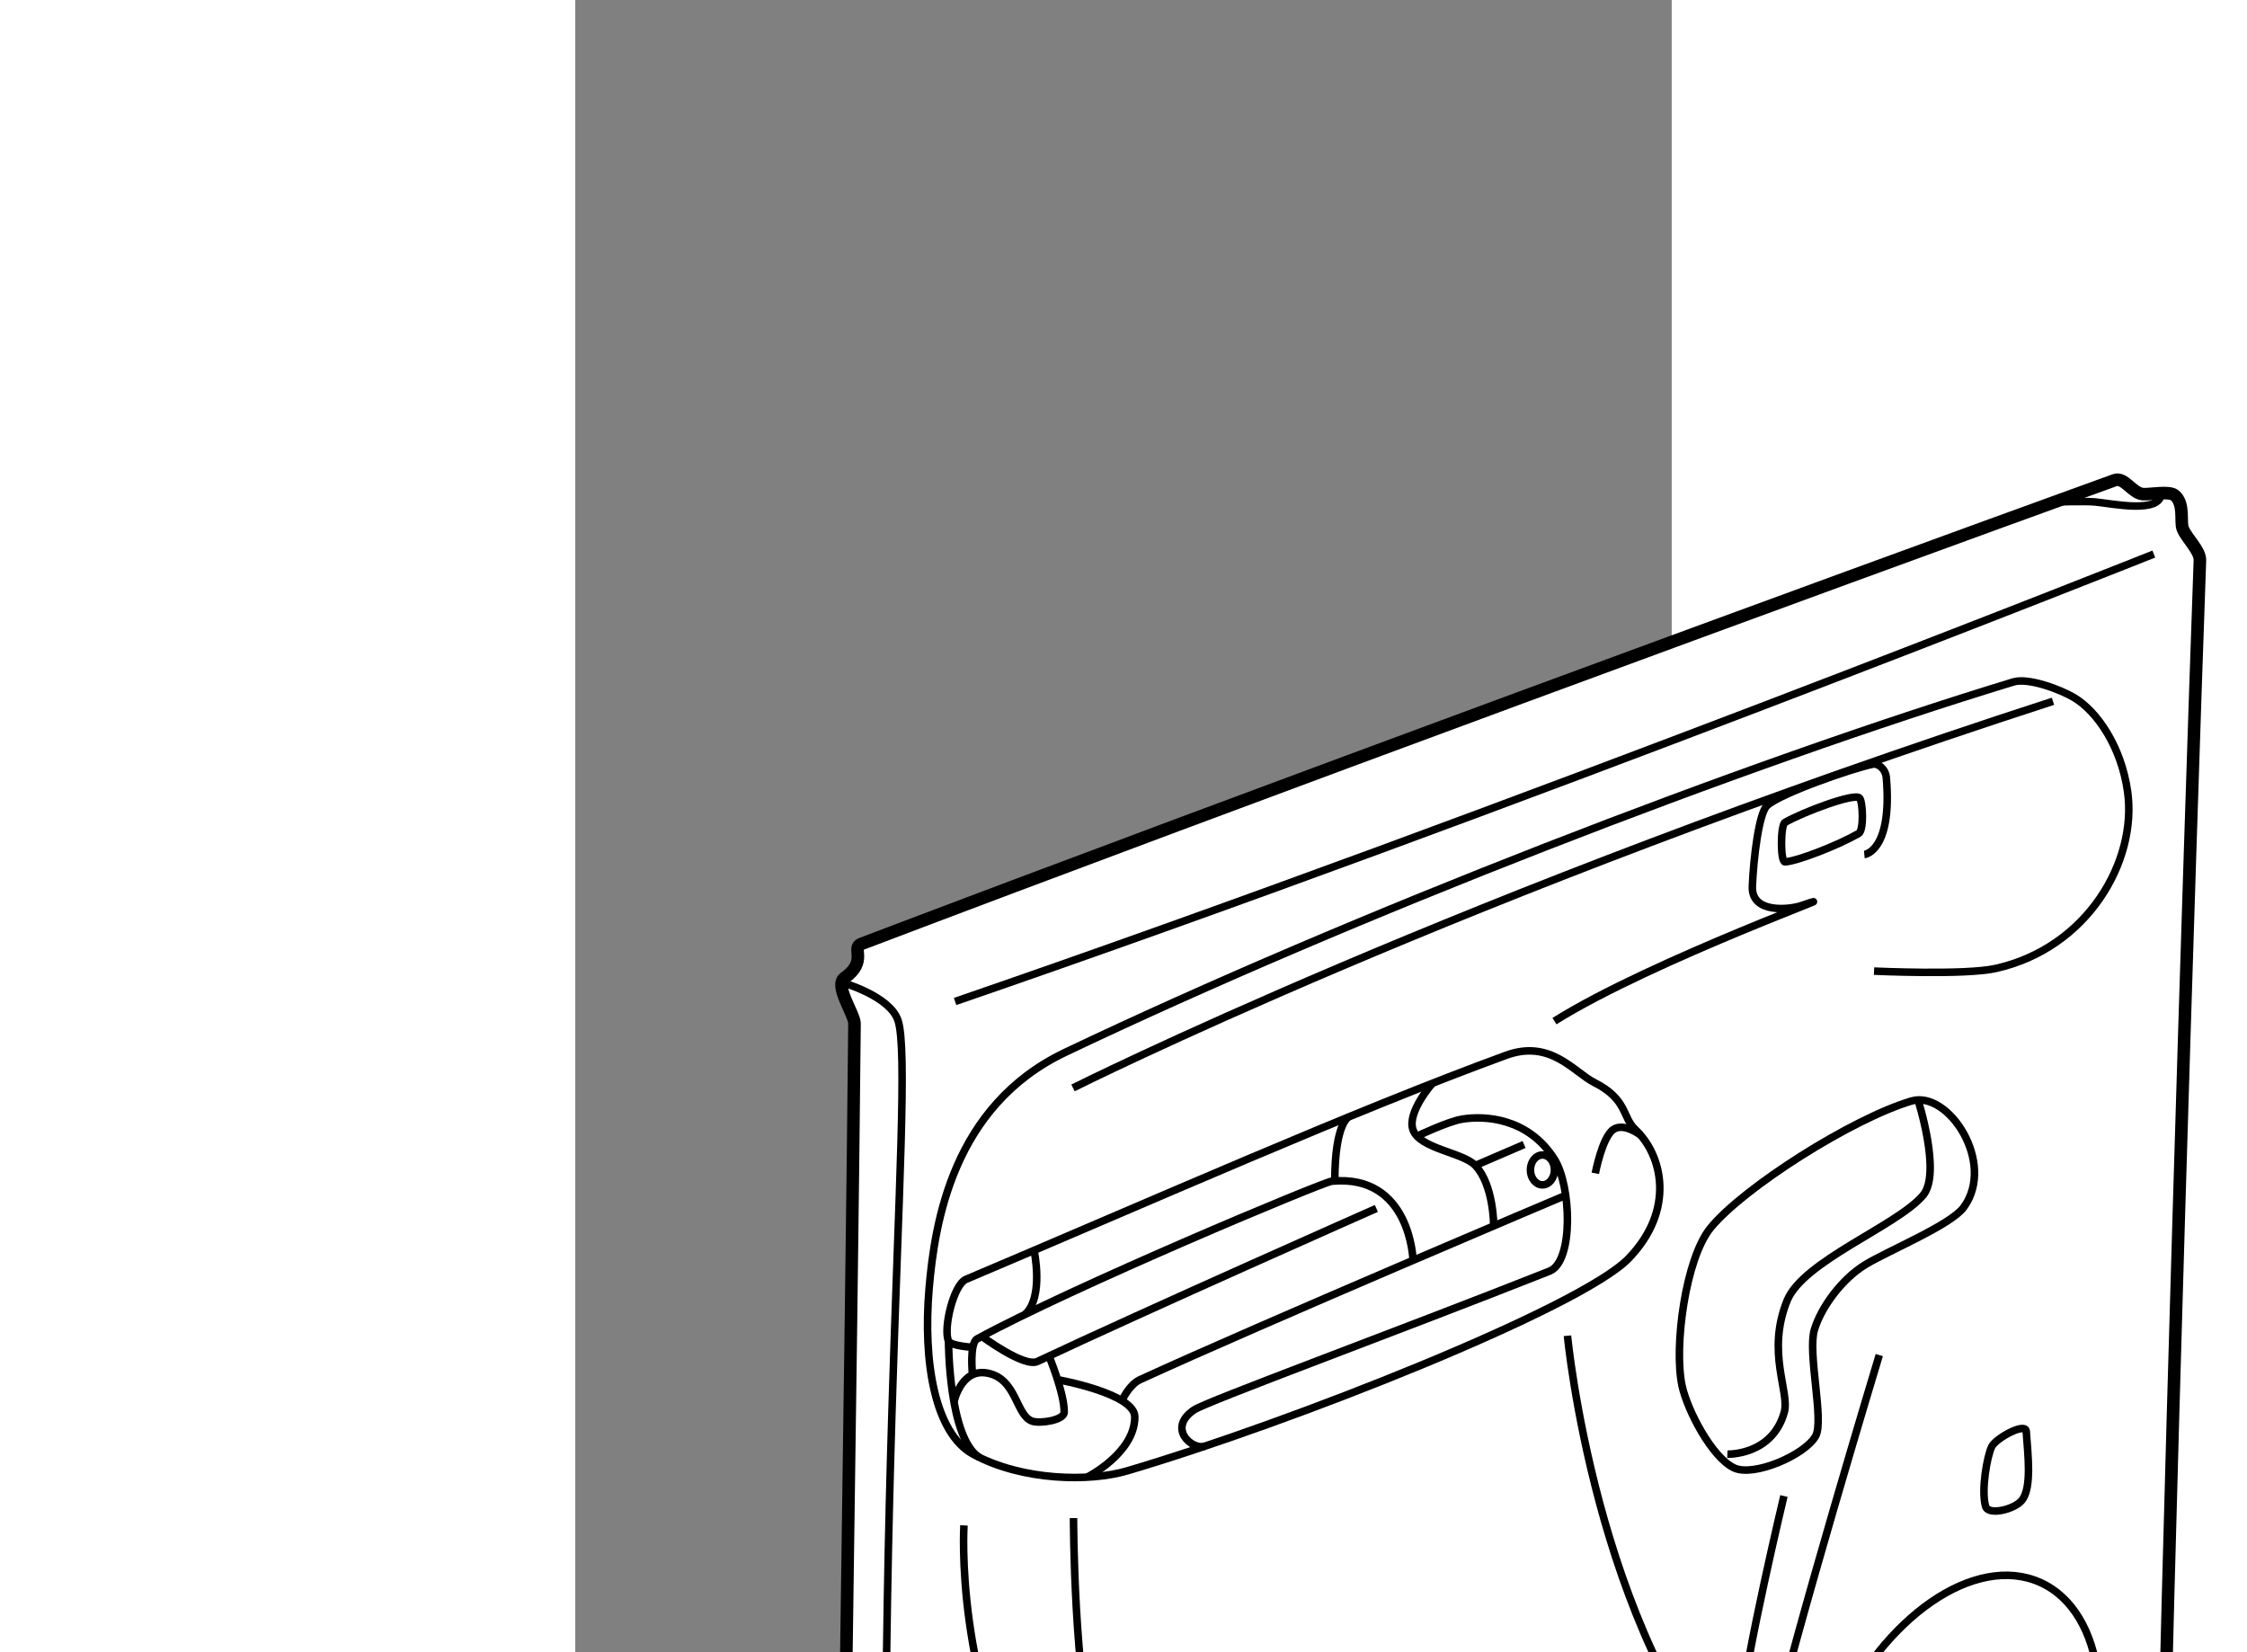 <?xml version="1.0" encoding="utf-8"?>
<!-- Generator: Adobe Illustrator 15.1.0, SVG Export Plug-In . SVG Version: 6.00 Build 0)  -->
<!DOCTYPE svg PUBLIC "-//W3C//DTD SVG 1.1//EN" "http://www.w3.org/Graphics/SVG/1.1/DTD/svg11.dtd">
<svg version="1.1" xmlns="http://www.w3.org/2000/svg" xmlns:xlink="http://www.w3.org/1999/xlink" x="0px" y="0px" width="244.8px"
	 height="180px" viewBox="93.594 21.594 43.599 65.7" enable-background="new 0 0 244.8 180" xml:space="preserve">
	
<rect x="93.594" y="21.594" width="43.599" height="65.7" fill="#808080" stroke="none"/>
	
<g><path fill="#FFFFFF" stroke="#000000" stroke-width="0.5" d="M104.96,59.132c-0.401,0.153,0.279,0.682-0.659,1.349
			c-0.424,0.302,0.399,1.44,0.396,1.813c-0.125,13.25-0.547,38.404-0.655,51.655c-0.052,6.438,5.825,8.476,8.822,7.179
			c20.053-8.681,39.375-16.542,40.841-17.815c0.937-0.813,0.189-1.506,0.427-2.06c0.178-0.415,1.003-0.428,1.719-1.21
			c0.599-0.654,0.766-1.533,0.776-2.091c0.279-14.367,1.134-41.866,1.57-54.075c0.015-0.4-0.549-0.894-0.686-1.271
			c-0.102-0.28,0.082-0.979-0.314-1.313c-0.223-0.188-0.976-0.028-1.266-0.05c-0.421-0.033-0.738-0.693-1.122-0.554
			C143.011,44.96,120.322,53.293,104.96,59.132z"></path><path fill="none" stroke="#000000" stroke-width="0.3" d="M104.191,60.66c0,0,1.902,0.527,2.235,1.508
			c0.75,2.21-1.396,22.584-0.016,51.219c0.118,2.438,0.724,8.111,6.267,7.813"></path><path fill="none" stroke="#000000" stroke-width="0.3" d="M152.424,41.554c0,0,1.207-0.037,1.606,0
			c0.66,0.061,2.626,0.489,2.626-0.35"></path><path fill="none" stroke="#000000" stroke-width="0.3" d="M156.364,43.626c0,0-25.667,10.229-47.667,17.792"></path><path fill="none" stroke="#000000" stroke-width="0.3" d="M145.239,60.21c0,0,3.605,0.168,4.833-0.104
			c3.656-0.813,5.638-4.269,5.25-7.031c-0.25-1.781-1.203-3.186-2.125-3.739c-0.535-0.321-1.82-0.806-2.416-0.625
			c-10.646,3.239-26.387,9.337-37.71,14.733c-4.473,2.132-5.186,6.802-5.407,9.381c-0.249,2.906,0.221,5.766,1.758,6.6
			c1.958,1.063,4.635,1.094,6.108,0.661c6.51-1.917,18.047-6.484,19.948-8.448c1.875-1.938,1.344-4.125,0.261-5.135
			c-0.516-0.481-0.297-1.192-1.621-1.861c-0.813-0.41-1.739-1.733-3.51-1.085c-6.031,2.205-13.948,5.724-21.479,8.911
			c-0.493,0.208-0.912,1.963-0.694,2.452c0.088,0.198,0.971,0.25,0.971,0.25"></path><path fill="none" stroke="#000000" stroke-width="0.3" d="M108.435,74.918c0,0,0,3.875,1.229,4.63"></path><path fill="none" stroke="#000000" stroke-width="0.3" d="M108.652,77.341c0,0,0.274-1.319,1.295-1.152
			c1.207,0.197,1.154,1.689,1.813,1.917c0.307,0.106,1.27-0.032,1.275-0.357c0.013-0.75-0.619-2.268-0.619-2.268"></path><path fill="none" stroke="#000000" stroke-width="0.3" d="M109.389,76.262c0,0-0.132-1.254,0.184-1.427
			c3.729-2.042,13.749-6.237,14.104-6.271c3.125-0.292,3.229,3.125,3.229,3.125"></path><path fill="none" stroke="#000000" stroke-width="0.3" d="M109.76,74.733c0,0,1.681,1.25,2.21,1
			c4.292-2.021,13.478-6.086,13.478-6.086"></path><path fill="none" stroke="#000000" stroke-width="0.3" d="M112.77,76.456c0,0,3.073,0.545,3.073,1.483
			c0,1.438-1.896,2.394-1.896,2.394"></path><path fill="none" stroke="#000000" stroke-width="0.3" d="M111.837,71.314c0,0,0.402,1.854-0.356,2.546"></path><path fill="none" stroke="#000000" stroke-width="0.3" d="M124.356,66.004c0,0-0.56,0.23-0.56,2.551"></path><path fill="none" stroke="#000000" stroke-width="0.3" d="M127.685,64.666c0,0-1.03,1.156-0.779,1.856
			c0.271,0.757,1.988,0.898,2.479,1.417c0.729,0.771,0.729,2.375,0.729,2.375"></path><path fill="none" stroke="#000000" stroke-width="0.3" d="M127.065,66.774c0,0,1.214-0.578,1.775-0.674
			c0.917-0.157,2.646-0.056,3.69,1.589c0.667,1.049,0.773,4.069-0.195,4.452c-6.198,2.453-13.634,5.177-14.138,5.519
			c-1.084,0.735-0.064,1.607,0.429,1.443"></path><path fill="none" stroke="#000000" stroke-width="0.3" d="M115.331,77.292c0,0,0.277-0.633,0.721-0.836
			c4.76-2.187,16.927-7.331,16.927-7.331"></path><line fill="none" stroke="#000000" stroke-width="0.3" x1="129.385" y1="67.939" x2="131.322" y2="67.105"></line><ellipse fill="none" stroke="#000000" stroke-width="0.3" cx="132.053" cy="68.116" rx="0.478" ry="0.594"></ellipse><path fill="none" stroke="#000000" stroke-width="0.3" d="M135.967,66.741c0,0-0.667-0.526-1.096-0.232
			c-0.444,0.305-0.716,1.742-0.716,1.742"></path><path fill="none" stroke="#000000" stroke-width="0.3" d="M132.531,62.199c3.896-2.448,12.475-5.505,9.815-4.593
			c-0.439,0.15-1.993,0.345-1.946-0.769c0.048-1.148,0.263-2.916,0.586-3.211c0.524-0.479,3.326-1.463,4.211-1.646
			c0.186-0.039,0.5,0.172,0.531,0.542c0.248,2.942-0.875,3.052-0.875,3.052"></path><path fill="none" stroke="#000000" stroke-width="0.3" d="M141.698,54.297c-0.183,0.105-0.188,1.58,0.001,1.569
			c0.492-0.028,2.101-0.654,2.928-1.129c0.215-0.124,0.169-1.241,0.039-1.406C144.488,53.104,142.41,53.887,141.698,54.297z"></path><path fill="none" stroke="#000000" stroke-width="0.3" d="M113.385,64.855c0,0,15.5-7.768,38.969-15.375"></path><path fill="none" stroke="#000000" stroke-width="0.3" d="M109.049,82.251c0,0-0.397,6.25,2.894,11.833"></path><path fill="none" stroke="#000000" stroke-width="0.3" d="M112.364,95.002c0,0,1.75,3.375,6.083,5.583"></path><path fill="none" stroke="#000000" stroke-width="0.3" d="M113.406,81.96c0,0,0,6.375,0.901,9.583"></path><path fill="none" stroke="#000000" stroke-width="0.3" d="M114.906,93.793c0,0,0.191,1.959,0.937,3.375"></path><path fill="none" stroke="#000000" stroke-width="0.3" d="M115.656,98.127c13.958,1.458,23.875-3.125,23.875-3.125
			c-8.917,5.25-20.084,5.916-20.084,5.916"></path><path fill="none" stroke="#000000" stroke-width="0.3" d="M133.048,74.71c0,0,1.107,11.708,6.899,18.083"></path><path fill="none" stroke="#000000" stroke-width="0.3" d="M141.655,81.083c0,0-1.522,6.373-1.708,8.542
			c-0.07,0.823,1.005,1.876,1.125,1.354c1.031-4.46,4.375-15.5,4.375-15.5"></path><path fill="none" stroke="#000000" stroke-width="0.3" d="M143.682,90.152c-1.922,4.273-1.379,8.684,1.212,9.848
			c2.589,1.164,6.246-1.358,8.168-5.632c1.921-4.277,1.376-8.685-1.213-9.849C149.258,83.356,145.603,85.878,143.682,90.152z"></path><path fill="none" stroke="#000000" stroke-width="0.3" d="M151.291,78.512c-0.026-0.375-1.212,0.272-1.375,0.611
			c-0.182,0.377-0.425,1.733-0.241,2.372c0.107,0.375,1.154,0.123,1.445-0.244C151.521,80.747,151.356,79.439,151.291,78.512z"></path><path fill="none" stroke="#000000" stroke-width="0.3" d="M139.677,79.967c0.783,0.365,2.816-0.514,3.239-1.268
			c0.345-0.614-0.325-3.303-0.051-4.225c0.263-0.884,1.083-2.014,2.02-2.587c0.918-0.562,3.396-1.573,3.917-2.281
			c1.295-1.763-0.604-4.667-2.076-4.23c-2.36,0.7-6.674,3.438-7.986,5.042c-1,1.222-1.467,4.737-1.136,6.281
			C137.812,77.667,138.792,79.555,139.677,79.967z"></path><path fill="none" stroke="#000000" stroke-width="0.3" d="M146.986,65.333c0,0,0.94,2.919,0.202,3.792
			c-1.026,1.214-4.77,2.609-5.407,4.189c-0.833,2.063,0.114,3.632-0.112,4.44c-0.485,1.73-2.263,1.664-2.263,1.664"></path><path fill="none" stroke="#000000" stroke-width="0.3" d="M109.453,112.136c-0.666,0.292-0.562,2.674,0.042,2.81
			c0.62,0.14,1.974-0.902,2.297-0.652c0.261,0.202,0.441,1.021,0.76,0.938c0.772-0.203,2.183-0.532,2.642-0.887
			c0.362-0.28,0.2-1.701,0.62-1.886c1.124-0.493,1.926-1.04,2.108-1.53c0.19-0.511,0.252-2.237-0.256-2.041
			C115.406,109.762,112.223,110.92,109.453,112.136z"></path><path fill="none" stroke="#000000" stroke-width="0.3" d="M116.672,109.269c0,0,0.392,1.54-0.271,1.945
			c-2.412,1.475-7.302,3.135-7.302,3.135"></path><path fill="none" stroke="#000000" stroke-width="0.3" d="M114.362,113.804c-0.345,0.208-1.337,0.632-1.821,0.755
			c-0.151,0.038-0.238-1.112,0.018-1.247c0.482-0.253,1.716-0.77,1.919-0.706C114.625,112.651,114.585,113.669,114.362,113.804z"></path></g>


</svg>